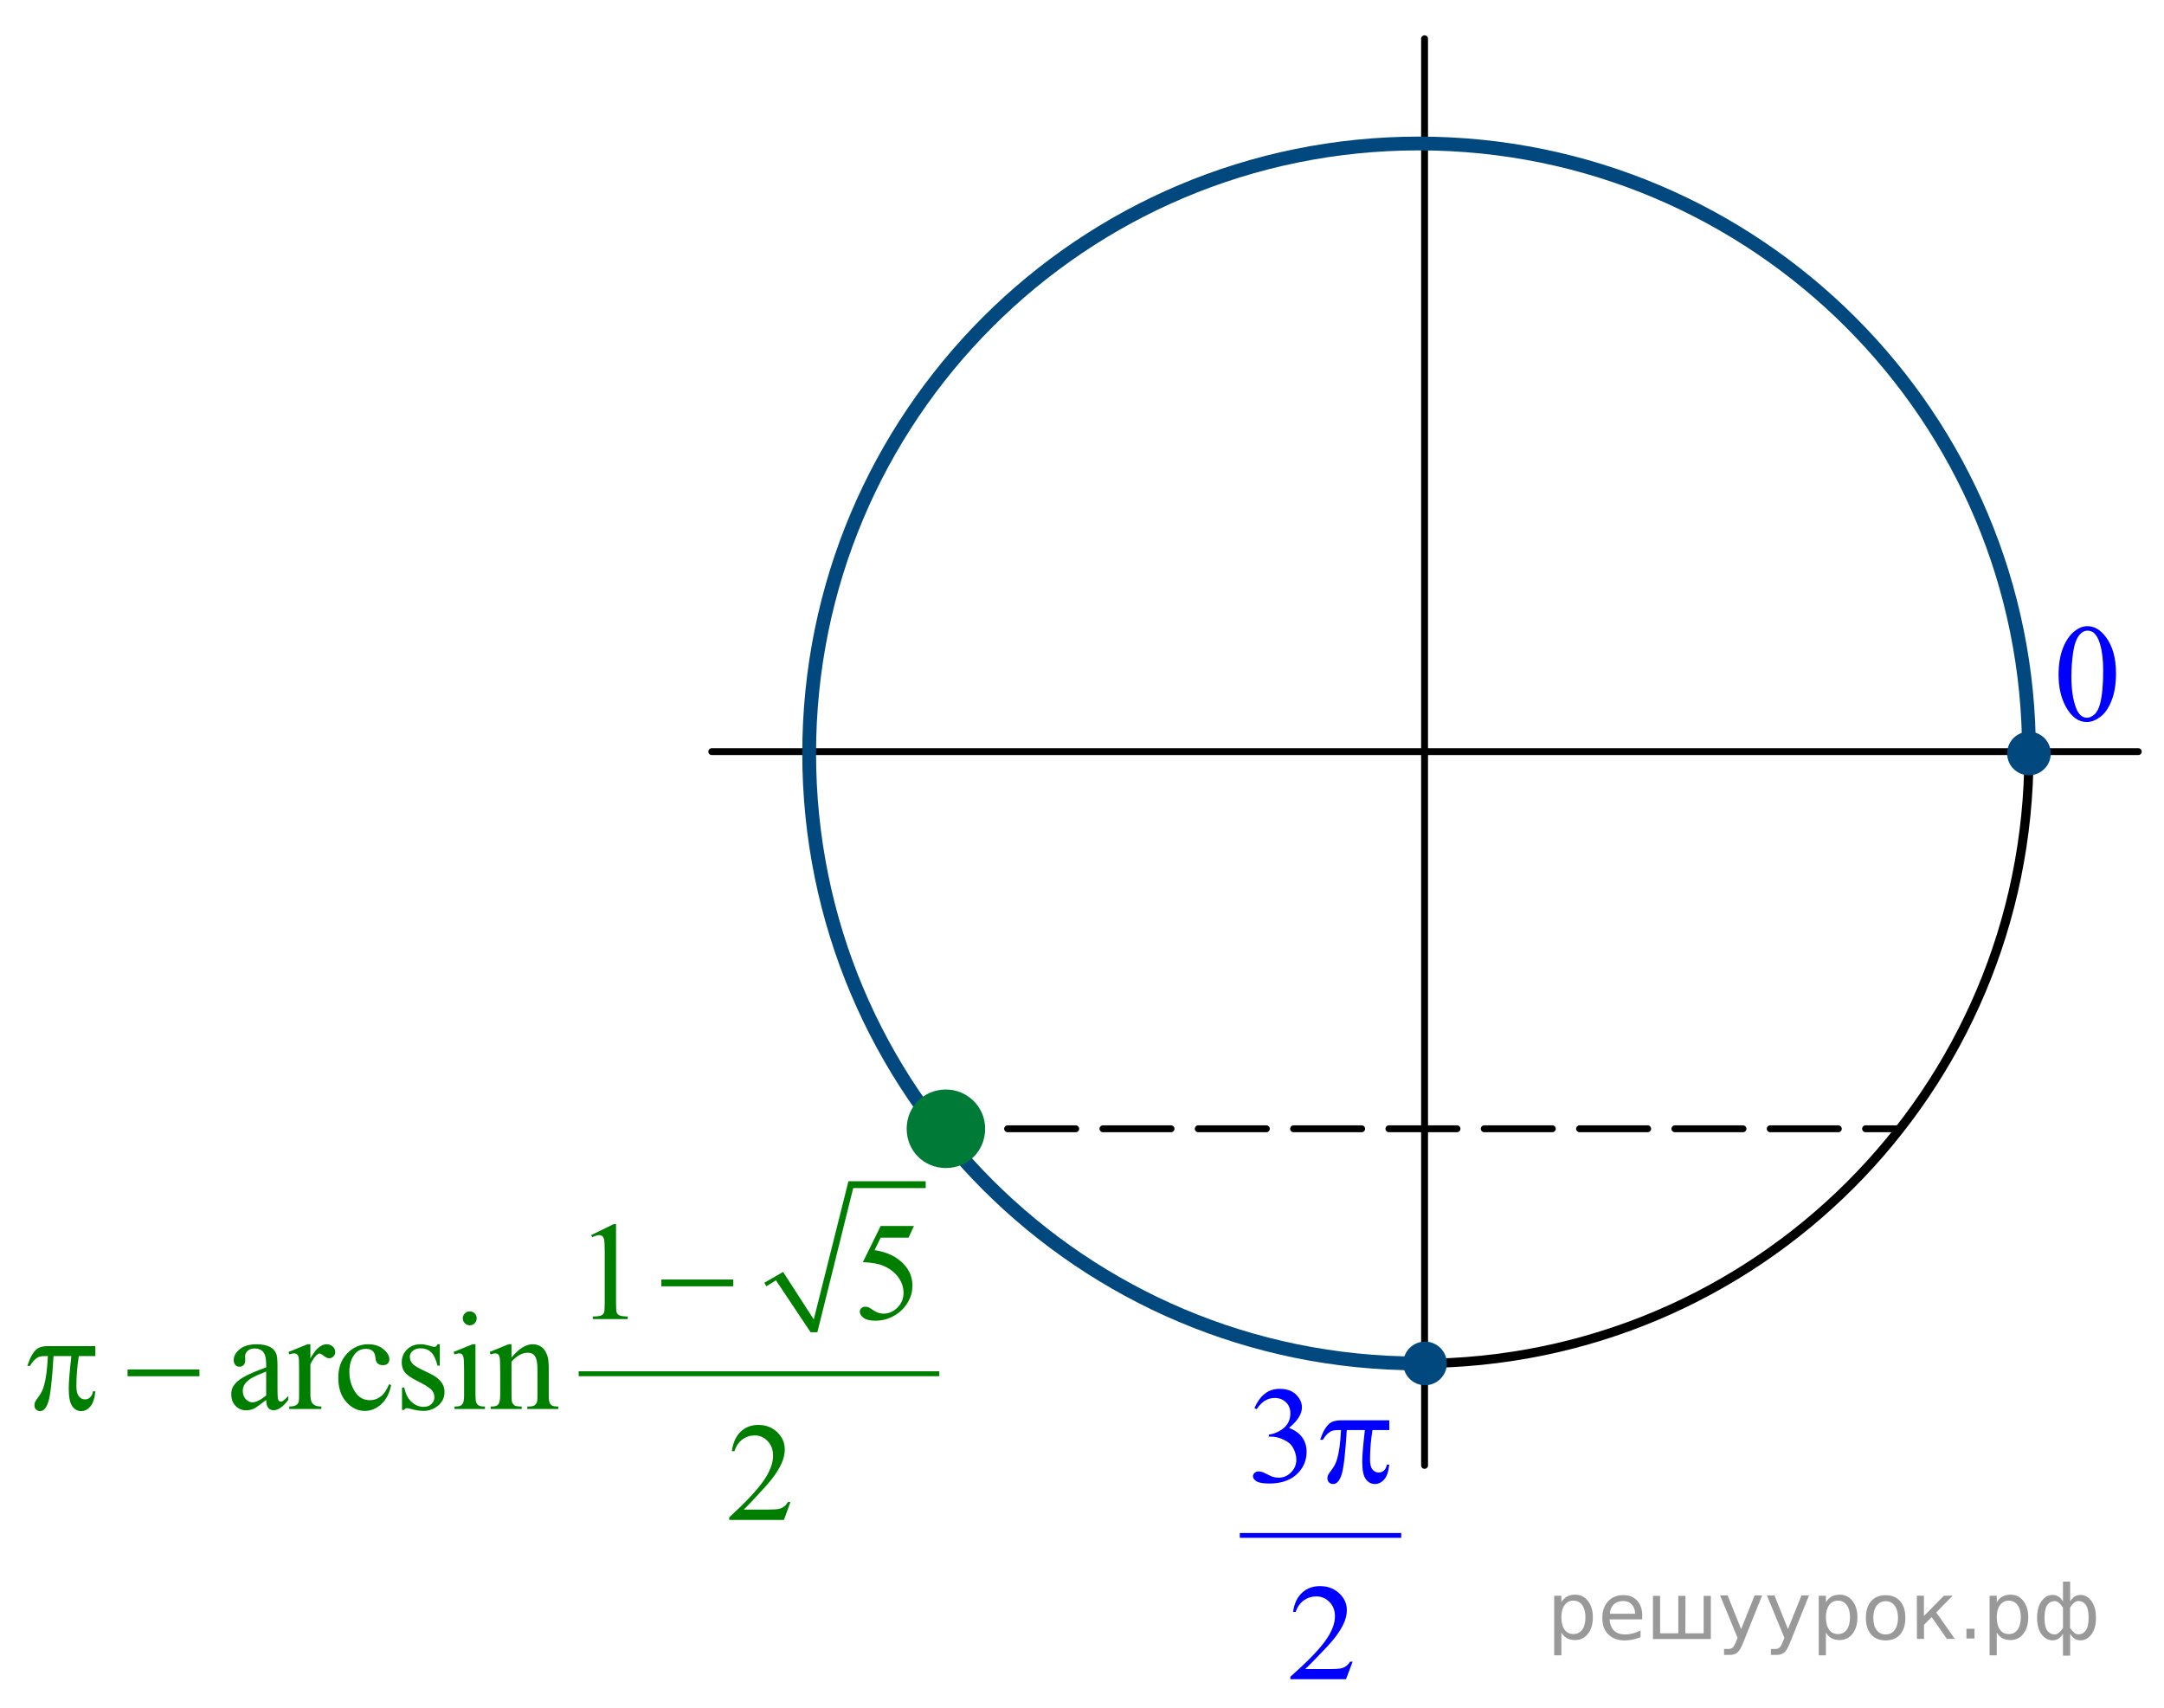 <?xml version="1.0" encoding="utf-8"?>
<!-- Generator: Adobe Illustrator 16.0.0, SVG Export Plug-In . SVG Version: 6.00 Build 0)  -->
<!DOCTYPE svg PUBLIC "-//W3C//DTD SVG 1.1//EN" "http://www.w3.org/Graphics/SVG/1.1/DTD/svg11.dtd">
<svg version="1.1" id="Layer_1" xmlns="http://www.w3.org/2000/svg" xmlns:xlink="http://www.w3.org/1999/xlink" x="0px" y="0px"
	 width="235.589px" height="185.887px" viewBox="-35.082 0 235.589 185.887" enable-background="new -35.082 0 235.589 185.887"
	 xml:space="preserve">
<line fill="none" stroke="#000000" stroke-width="0.75" stroke-linecap="round" stroke-linejoin="round" stroke-miterlimit="8" x1="42.408" y1="81.819" x2="197.707" y2="81.819"/>
<line fill="none" stroke="#000000" stroke-width="0.75" stroke-linecap="round" stroke-linejoin="round" stroke-miterlimit="8" x1="120.007" y1="4.219" x2="120.007" y2="159.517"/>
<path fill="none" stroke="#00487E" stroke-width="1.5" stroke-linecap="round" stroke-linejoin="round" stroke-miterlimit="8" d="
	M185.805,82.018c0.103-36.599-29.697-66.399-66.396-66.399l0,0c-36.7,0-66.399,29.699-66.399,66.399
	c0,36.699,29.699,66.4,66.399,66.4"/>
<path fill="none" stroke="#000000" stroke-linecap="round" stroke-linejoin="round" stroke-miterlimit="8" d="M119.408,148.418
	c36.701,0,66.396-29.701,66.396-66.4"/>
<g>
	<path fill="#00487E" d="M185.805,80.019c-1.104,0-2,0.9-2,2c0,1.102,0.896,2,2,2c1.102,0,2-0.898,2-2
		C187.805,80.92,186.904,80.019,185.805,80.019L185.805,80.019z"/>
	<path fill="none" stroke="#00487E" stroke-width="0.75" stroke-linecap="round" stroke-linejoin="round" stroke-miterlimit="8" d="
		M185.805,80.019c-1.104,0-2,0.9-2,2c0,1.102,0.896,2,2,2c1.102,0,2-0.898,2-2C187.805,80.92,186.904,80.019,185.805,80.019
		L185.805,80.019z"/>
</g>
<g>
	<path fill="#00487E" d="M120.058,146.418c-1.101,0-2,0.898-2,2c0,1.1,0.899,2,2,2c1.103,0,2-0.9,2-2
		C122.058,147.317,121.158,146.418,120.058,146.418L120.058,146.418z"/>
	<path fill="none" stroke="#00487E" stroke-width="0.75" stroke-linecap="round" stroke-linejoin="round" stroke-miterlimit="8" d="
		M120.058,146.418c-1.101,0-2,0.898-2,2c0,1.1,0.899,2,2,2c1.103,0,2-0.9,2-2C122.058,147.317,121.158,146.418,120.058,146.418
		L120.058,146.418z"/>
</g>
<g>
	<g>
		
			<line fill="none" stroke="#000000" stroke-width="0.75" stroke-linecap="round" stroke-linejoin="round" x1="67.897" y1="122.874" x2="71.647" y2="122.874"/>
		
			<line fill="none" stroke="#000000" stroke-width="0.75" stroke-linecap="round" stroke-linejoin="round" stroke-dasharray="7.413,2.965" x1="74.613" y1="122.874" x2="166.536" y2="122.874"/>
		
			<line fill="none" stroke="#000000" stroke-width="0.75" stroke-linecap="round" stroke-linejoin="round" x1="168.019" y1="122.874" x2="171.769" y2="122.874"/>
	</g>
</g>
<g>
	<path fill="#007A37" d="M67.898,118.975c-2.198,0-3.897,1.697-3.897,3.896c0,2.201,1.699,3.9,3.897,3.9
		c2.197,0,3.896-1.699,3.896-3.9C71.798,120.672,69.999,118.975,67.898,118.975L67.898,118.975z"/>
	<path fill="none" stroke="#007A37" stroke-width="0.75" stroke-linecap="round" stroke-linejoin="round" stroke-miterlimit="8" d="
		M67.898,118.975c-2.198,0-3.897,1.697-3.897,3.896c0,2.201,1.699,3.9,3.897,3.9c2.197,0,3.896-1.699,3.896-3.9
		C71.798,120.672,69.999,118.975,67.898,118.975L67.898,118.975z"/>
</g>
<g>
	<g>
		<defs>
			<rect id="SVGID_1_" x="185.805" y="65.153" width="12.432" height="17.553"/>
		</defs>
		<clipPath id="SVGID_2_">
			<use xlink:href="#SVGID_1_"  overflow="visible"/>
		</clipPath>
		<g clip-path="url(#SVGID_2_)">
		</g>
	</g>
	<g>
		<defs>
			<polygon id="SVGID_3_" points="186.302,82.556 198.25,82.556 198.25,64.615 186.302,64.615 186.302,82.556 			"/>
		</defs>
		<clipPath id="SVGID_4_">
			<use xlink:href="#SVGID_3_"  overflow="visible"/>
		</clipPath>
		<g clip-path="url(#SVGID_4_)">
			<path fill="#0000FF" d="M189.029,73.455c0-1.146,0.166-2.134,0.498-2.962c0.333-0.827,0.775-1.443,1.326-1.849
				c0.428-0.321,0.871-0.482,1.326-0.482c0.742,0,1.408,0.394,1.997,1.179c0.737,0.974,1.105,2.293,1.105,3.958
				c0,1.167-0.161,2.157-0.485,2.973c-0.322,0.815-0.735,1.407-1.236,1.775c-0.502,0.368-0.986,0.552-1.451,0.552
				c-0.923,0-1.69-0.565-2.304-1.697C189.287,75.948,189.029,74.799,189.029,73.455z M190.426,73.64
				c0,1.384,0.164,2.513,0.492,3.388c0.271,0.736,0.676,1.104,1.213,1.104c0.256,0,0.522-0.12,0.799-0.359
				c0.275-0.239,0.484-0.642,0.627-1.204c0.219-0.851,0.328-2.049,0.328-3.596c0-1.146-0.114-2.103-0.342-2.868
				c-0.172-0.568-0.393-0.971-0.664-1.208c-0.195-0.163-0.43-0.245-0.705-0.245c-0.324,0-0.611,0.151-0.863,0.452
				c-0.342,0.41-0.575,1.056-0.699,1.935C190.488,71.918,190.426,72.785,190.426,73.64z"/>
		</g>
	</g>
</g>
<g>
	<g>
		<defs>
			<rect id="SVGID_5_" x="97.254" y="146.613" width="23.868" height="39.412"/>
		</defs>
		<clipPath id="SVGID_6_">
			<use xlink:href="#SVGID_5_"  overflow="visible"/>
		</clipPath>
		<g clip-path="url(#SVGID_6_)">
		</g>
	</g>
	<g>
		<defs>
			<polygon id="SVGID_7_" points="97.336,185.887 121.301,185.887 121.301,146.35 97.336,146.35 97.336,185.887 			"/>
		</defs>
		<clipPath id="SVGID_8_">
			<use xlink:href="#SVGID_7_"  overflow="visible"/>
		</clipPath>
		
			<line clip-path="url(#SVGID_8_)" fill="none" stroke="#0000FF" stroke-width="0.525" stroke-linecap="square" stroke-miterlimit="10" x1="100.155" y1="167.141" x2="117.204" y2="167.141"/>
		<g clip-path="url(#SVGID_8_)">
			<path fill="#0000FF" d="M101.484,153.278c0.293-0.669,0.663-1.186,1.109-1.549c0.447-0.363,1.004-0.546,1.67-0.546
				c0.822,0,1.454,0.259,1.893,0.776c0.333,0.386,0.5,0.798,0.5,1.237c0,0.723-0.47,1.47-1.408,2.241
				c0.631,0.239,1.107,0.581,1.431,1.025s0.484,0.966,0.484,1.566c0,0.859-0.282,1.604-0.848,2.233
				c-0.737,0.82-1.805,1.23-3.203,1.23c-0.691,0-1.162-0.083-1.412-0.249s-0.374-0.344-0.374-0.534c0-0.142,0.059-0.267,0.178-0.374
				c0.118-0.107,0.261-0.161,0.428-0.161c0.126,0,0.255,0.02,0.386,0.059c0.086,0.024,0.28,0.113,0.583,0.268
				c0.303,0.153,0.513,0.245,0.629,0.274c0.187,0.054,0.386,0.081,0.598,0.081c0.516,0,0.963-0.193,1.345-0.579
				c0.381-0.386,0.571-0.842,0.571-1.369c0-0.386-0.089-0.762-0.265-1.128c-0.132-0.273-0.275-0.48-0.432-0.622
				c-0.218-0.195-0.516-0.372-0.894-0.531c-0.379-0.158-0.765-0.237-1.159-0.237h-0.242v-0.22c0.399-0.049,0.799-0.188,1.2-0.418
				s0.693-0.505,0.875-0.827s0.272-0.676,0.272-1.062c0-0.503-0.163-0.909-0.488-1.22c-0.326-0.31-0.73-0.465-1.216-0.465
				c-0.782,0-1.436,0.405-1.961,1.216L101.484,153.278z"/>
		</g>
		<g clip-path="url(#SVGID_8_)">
			<path fill="#0000FF" d="M112.175,180.883l-0.72,1.911h-6.058v-0.271c1.782-1.572,3.036-2.856,3.764-3.853
				c0.727-0.995,1.09-1.906,1.09-2.73c0-0.63-0.199-1.147-0.598-1.553c-0.399-0.405-0.876-0.608-1.432-0.608
				c-0.505,0-0.958,0.144-1.359,0.429c-0.4,0.286-0.697,0.704-0.89,1.256h-0.279c0.126-0.903,0.45-1.597,0.973-2.079
				c0.522-0.483,1.175-0.726,1.957-0.726c0.833,0,1.528,0.259,2.086,0.776s0.837,1.128,0.837,1.831c0,0.503-0.121,1.006-0.363,1.508
				c-0.374,0.791-0.979,1.629-1.817,2.512c-1.257,1.328-2.042,2.129-2.354,2.402h2.68c0.546,0,0.928-0.02,1.147-0.059
				s0.418-0.118,0.595-0.238c0.177-0.119,0.33-0.289,0.462-0.509H112.175z"/>
		</g>
		<g clip-path="url(#SVGID_8_)">
			<path fill="#0000FF" d="M116.165,154.61v1.063h-1.832c-0.177,1.118-0.265,2.189-0.265,3.215c0,0.502,0.091,0.862,0.272,1.08
				c0.182,0.217,0.409,0.325,0.682,0.325c0.217,0,0.406-0.073,0.567-0.22c0.162-0.146,0.266-0.358,0.311-0.637h0.265
				c-0.086,0.771-0.276,1.315-0.571,1.633s-0.627,0.476-0.996,0.476c-0.394,0-0.722-0.173-0.984-0.52
				c-0.262-0.347-0.394-0.993-0.394-1.94c0-0.596,0.096-1.733,0.288-3.412h-1.969c-0.156,2.558-0.346,4.176-0.567,4.854
				c-0.223,0.679-0.528,1.018-0.917,1.018c-0.182,0-0.332-0.059-0.45-0.176c-0.118-0.116-0.178-0.263-0.178-0.438
				c0-0.127,0.02-0.237,0.061-0.33c0.056-0.127,0.174-0.305,0.355-0.534c0.308-0.396,0.522-0.811,0.644-1.245
				c0.217-0.742,0.358-1.791,0.424-3.148h-0.348c-0.369,0-0.644,0.059-0.825,0.176c-0.293,0.176-0.561,0.469-0.803,0.879h-0.296
				c0.283-0.845,0.613-1.429,0.992-1.751c0.288-0.244,0.691-0.366,1.212-0.366H116.165z"/>
		</g>
	</g>
</g>
<g>
	<g>
		<defs>
			<rect id="SVGID_9_" x="-34.958" y="125.739" width="105.752" height="43.553"/>
		</defs>
		<clipPath id="SVGID_10_">
			<use xlink:href="#SVGID_9_"  overflow="visible"/>
		</clipPath>
		<g clip-path="url(#SVGID_10_)">
		</g>
	</g>
	<g>
		<defs>
			<polygon id="SVGID_11_" points="-35.082,168.671 70.379,168.671 70.379,125.545 -35.082,125.545 -35.082,168.671 			"/>
		</defs>
		<clipPath id="SVGID_12_">
			<use xlink:href="#SVGID_11_"  overflow="visible"/>
		</clipPath>
		
			<line clip-path="url(#SVGID_12_)" fill="none" stroke="#007E00" stroke-width="0" stroke-linecap="square" stroke-miterlimit="10" x1="48.22" y1="139.804" x2="49.782" y2="138.892"/>
		
			<line clip-path="url(#SVGID_12_)" fill="none" stroke="#007E00" stroke-width="0" stroke-linecap="square" stroke-miterlimit="10" x1="49.782" y1="138.892" x2="53.511" y2="145.021"/>
		
			<line clip-path="url(#SVGID_12_)" fill="none" stroke="#007E00" stroke-width="0" stroke-linecap="square" stroke-miterlimit="10" x1="53.511" y1="145.021" x2="57.544" y2="128.936"/>
		
			<line clip-path="url(#SVGID_12_)" fill="none" stroke="#007E00" stroke-width="0" stroke-linecap="square" stroke-miterlimit="10" x1="57.544" y1="128.936" x2="65.697" y2="128.936"/>
		<polygon clip-path="url(#SVGID_12_)" fill-rule="evenodd" clip-rule="evenodd" fill="#007E00" points="48.134,139.63 
			50.171,138.457 53.511,143.63 57.284,128.588 65.697,128.588 65.697,129.328 57.805,129.328 53.902,145.021 53.165,145.021 
			49.391,139.37 48.351,140.022 		"/>
		
			<line clip-path="url(#SVGID_12_)" fill="none" stroke="#007E00" stroke-width="0.535" stroke-linecap="square" stroke-miterlimit="10" x1="28.186" y1="149.542" x2="66.911" y2="149.542"/>
		<g clip-path="url(#SVGID_12_)">
			<path fill="#007E00" d="M29.278,134.45l2.459-1.203h0.246v8.555c0,0.568,0.023,0.922,0.071,1.062
				c0.047,0.14,0.145,0.247,0.294,0.321s0.452,0.117,0.909,0.127v0.276h-3.801v-0.276c0.477-0.01,0.785-0.051,0.924-0.123
				c0.14-0.072,0.236-0.17,0.291-0.291c0.055-0.123,0.082-0.488,0.082-1.096v-5.469c0-0.737-0.025-1.211-0.074-1.42
				c-0.035-0.159-0.099-0.276-0.19-0.352c-0.092-0.074-0.202-0.111-0.332-0.111c-0.184,0-0.439,0.076-0.768,0.231L29.278,134.45z"/>
			<path fill="#007E00" d="M64.415,133.456l-0.581,1.27h-3.041l-0.664,1.36c1.317,0.194,2.36,0.685,3.131,1.472
				c0.661,0.678,0.991,1.475,0.991,2.392c0,0.532-0.108,1.026-0.324,1.479s-0.488,0.84-0.816,1.158s-0.692,0.575-1.096,0.77
				c-0.571,0.273-1.157,0.41-1.759,0.41c-0.606,0-1.047-0.104-1.322-0.31c-0.276-0.206-0.414-0.435-0.414-0.684
				c0-0.14,0.057-0.263,0.171-0.37s0.259-0.16,0.433-0.16c0.129,0,0.242,0.02,0.339,0.06c0.098,0.04,0.263,0.142,0.496,0.306
				c0.373,0.26,0.75,0.389,1.133,0.389c0.581,0,1.092-0.22,1.531-0.66c0.44-0.441,0.66-0.979,0.66-1.611
				c0-0.612-0.196-1.184-0.589-1.715c-0.393-0.529-0.935-0.939-1.625-1.229c-0.542-0.225-1.279-0.354-2.214-0.389l1.938-3.938
				H64.415z"/>
		</g>
		<g clip-path="url(#SVGID_12_)">
			<path fill="#007E00" d="M-6.104,152.391c-0.701,0.543-1.141,0.857-1.319,0.941c-0.269,0.125-0.555,0.188-0.857,0.188
				c-0.472,0-0.86-0.162-1.166-0.486s-0.459-0.75-0.459-1.277c0-0.334,0.075-0.623,0.224-0.867c0.204-0.338,0.558-0.657,1.063-0.956
				c0.504-0.3,1.343-0.663,2.516-1.091v-0.27c0-0.682-0.108-1.15-0.324-1.404c-0.217-0.254-0.53-0.381-0.943-0.381
				c-0.313,0-0.562,0.084-0.745,0.254c-0.188,0.169-0.283,0.363-0.283,0.582l0.015,0.434c0,0.229-0.059,0.406-0.175,0.531
				c-0.117,0.124-0.27,0.187-0.458,0.187c-0.185,0-0.335-0.065-0.451-0.194c-0.117-0.129-0.175-0.307-0.175-0.531
				c0-0.428,0.218-0.821,0.655-1.18c0.438-0.359,1.051-0.538,1.841-0.538c0.606,0,1.104,0.103,1.491,0.306
				c0.293,0.155,0.509,0.396,0.648,0.726c0.089,0.214,0.134,0.652,0.134,1.315v2.323c0,0.652,0.013,1.052,0.037,1.199
				c0.025,0.147,0.066,0.245,0.123,0.295c0.058,0.05,0.123,0.075,0.197,0.075c0.08,0,0.149-0.018,0.209-0.053
				c0.104-0.064,0.306-0.246,0.604-0.545v0.418c-0.557,0.747-1.088,1.121-1.595,1.121c-0.243,0-0.438-0.085-0.581-0.254
				C-6.025,153.088-6.1,152.799-6.104,152.391z M-6.104,151.905v-2.607c-0.751,0.299-1.235,0.512-1.454,0.636
				c-0.393,0.22-0.673,0.448-0.842,0.687c-0.169,0.24-0.253,0.502-0.253,0.785c0,0.359,0.106,0.656,0.32,0.893
				c0.213,0.236,0.459,0.355,0.737,0.355C-7.218,152.653-6.721,152.404-6.104,151.905z"/>
			<path fill="#007E00" d="M-1.292,146.332v1.539c0.571-1.026,1.158-1.539,1.759-1.539c0.273,0,0.5,0.083,0.679,0.25
				s0.269,0.36,0.269,0.579c0,0.194-0.065,0.359-0.194,0.493c-0.129,0.135-0.283,0.202-0.462,0.202
				c-0.174,0-0.369-0.086-0.585-0.258c-0.217-0.172-0.377-0.258-0.48-0.258c-0.09,0-0.187,0.05-0.291,0.149
				c-0.224,0.204-0.455,0.54-0.693,1.009v3.279c0,0.379,0.047,0.666,0.142,0.859c0.064,0.135,0.179,0.247,0.343,0.337
				c0.164,0.089,0.4,0.134,0.708,0.134v0.27h-3.495v-0.27c0.348,0,0.605-0.055,0.775-0.164c0.124-0.08,0.211-0.207,0.261-0.381
				c0.024-0.084,0.037-0.326,0.037-0.725v-2.652c0-0.797-0.017-1.271-0.049-1.424s-0.092-0.263-0.179-0.332
				c-0.087-0.07-0.195-0.105-0.324-0.105c-0.154,0-0.328,0.038-0.521,0.113l-0.075-0.27l2.065-0.837H-1.292z"/>
			<path fill="#007E00" d="M7.5,150.778c-0.184,0.9-0.544,1.595-1.08,2.08c-0.537,0.486-1.131,0.729-1.781,0.729
				c-0.775,0-1.451-0.326-2.027-0.979s-0.865-1.534-0.865-2.645c0-1.076,0.319-1.951,0.958-2.623c0.639-0.673,1.405-1.009,2.3-1.009
				c0.671,0,1.222,0.179,1.654,0.534s0.648,0.727,0.648,1.109c0,0.189-0.061,0.343-0.183,0.459
				c-0.122,0.117-0.292,0.176-0.511,0.176c-0.293,0-0.514-0.094-0.663-0.283c-0.085-0.105-0.141-0.305-0.168-0.598
				c-0.027-0.294-0.128-0.519-0.302-0.673c-0.174-0.149-0.415-0.224-0.723-0.224c-0.497,0-0.897,0.184-1.2,0.553
				c-0.402,0.488-0.604,1.133-0.604,1.936c0,0.816,0.2,1.537,0.6,2.162c0.4,0.625,0.94,0.938,1.621,0.938
				c0.487,0,0.925-0.166,1.312-0.5c0.273-0.229,0.54-0.645,0.798-1.248L7.5,150.778z"/>
			<path fill="#007E00" d="M12.798,146.332v2.331h-0.246c-0.188-0.732-0.431-1.23-0.727-1.494s-0.672-0.396-1.129-0.396
				c-0.349,0-0.629,0.093-0.843,0.277c-0.214,0.184-0.32,0.389-0.32,0.612c0,0.278,0.079,0.519,0.238,0.718
				c0.154,0.203,0.467,0.42,0.939,0.649l1.088,0.53c1.009,0.493,1.514,1.144,1.514,1.95c0,0.623-0.235,1.124-0.705,1.506
				c-0.47,0.381-0.995,0.571-1.576,0.571c-0.417,0-0.895-0.074-1.431-0.225c-0.164-0.049-0.299-0.074-0.402-0.074
				c-0.115,0-0.204,0.064-0.269,0.194H8.684v-2.443H8.93c0.139,0.698,0.404,1.224,0.797,1.577s0.833,0.53,1.319,0.53
				c0.343,0,0.623-0.101,0.839-0.303s0.324-0.444,0.324-0.729c0-0.344-0.12-0.633-0.361-0.866c-0.241-0.234-0.722-0.531-1.442-0.89
				s-1.192-0.683-1.416-0.972c-0.224-0.283-0.336-0.643-0.336-1.076c0-0.563,0.193-1.033,0.578-1.412
				c0.385-0.378,0.883-0.567,1.494-0.567c0.269,0,0.594,0.058,0.977,0.172c0.253,0.075,0.422,0.112,0.507,0.112
				c0.079,0,0.142-0.018,0.187-0.053s0.097-0.111,0.156-0.231H12.798z"/>
			<path fill="#007E00" d="M16.681,146.332v5.499c0,0.429,0.031,0.714,0.093,0.855c0.063,0.143,0.154,0.248,0.275,0.318
				c0.123,0.069,0.344,0.104,0.668,0.104v0.27H14.4v-0.27c0.332,0,0.556-0.031,0.67-0.097c0.114-0.064,0.205-0.172,0.272-0.321
				s0.101-0.436,0.101-0.859v-2.637c0-0.742-0.022-1.224-0.067-1.443c-0.034-0.158-0.089-0.27-0.164-0.332
				c-0.074-0.063-0.176-0.094-0.305-0.094c-0.14,0-0.309,0.038-0.507,0.113l-0.104-0.27l2.057-0.837H16.681z M16.062,142.752
				c0.209,0,0.387,0.074,0.533,0.221s0.22,0.324,0.22,0.534c0,0.209-0.073,0.388-0.22,0.538c-0.146,0.148-0.324,0.224-0.533,0.224
				c-0.208,0-0.387-0.075-0.536-0.224c-0.149-0.15-0.224-0.329-0.224-0.538c0-0.21,0.073-0.388,0.22-0.534
				S15.849,142.752,16.062,142.752z"/>
			<path fill="#007E00" d="M20.602,147.781c0.8-0.966,1.563-1.449,2.288-1.449c0.373,0,0.693,0.093,0.962,0.28
				c0.269,0.187,0.481,0.494,0.641,0.923c0.109,0.299,0.164,0.757,0.164,1.374v2.922c0,0.434,0.035,0.728,0.104,0.882
				c0.055,0.124,0.143,0.222,0.265,0.292c0.121,0.069,0.347,0.104,0.675,0.104v0.27h-3.377v-0.27h0.142
				c0.318,0,0.541-0.048,0.667-0.145c0.127-0.098,0.215-0.24,0.265-0.43c0.021-0.075,0.03-0.31,0.03-0.703v-2.802
				c0-0.622-0.081-1.075-0.242-1.356c-0.162-0.281-0.434-0.422-0.816-0.422c-0.592,0-1.18,0.324-1.767,0.971v3.609
				c0,0.463,0.027,0.75,0.082,0.859c0.069,0.145,0.165,0.25,0.287,0.318c0.122,0.066,0.369,0.1,0.741,0.1v0.27h-3.376v-0.27h0.149
				c0.348,0,0.582-0.088,0.704-0.265s0.183-0.515,0.183-1.013v-2.54c0-0.822-0.019-1.323-0.056-1.502s-0.095-0.302-0.172-0.366
				s-0.18-0.098-0.31-0.098c-0.139,0-0.305,0.038-0.499,0.113l-0.111-0.27l2.057-0.837h0.32V147.781z"/>
		</g>
		<g clip-path="url(#SVGID_12_)">
			<path fill="#007E00" d="M50.973,163.502l-0.709,1.95h-5.962v-0.276c1.754-1.604,2.988-2.914,3.704-3.93
				c0.716-1.017,1.073-1.945,1.073-2.787c0-0.643-0.196-1.171-0.589-1.584c-0.393-0.414-0.862-0.621-1.408-0.621
				c-0.497,0-0.943,0.146-1.338,0.438c-0.396,0.291-0.688,0.719-0.876,1.281h-0.276c0.125-0.922,0.444-1.629,0.958-2.122
				c0.515-0.493,1.156-0.739,1.927-0.739c0.82,0,1.504,0.264,2.054,0.792c0.549,0.528,0.823,1.15,0.823,1.868
				c0,0.513-0.119,1.025-0.357,1.539c-0.368,0.807-0.964,1.661-1.789,2.563c-1.237,1.355-2.01,2.172-2.318,2.451h2.639
				c0.537,0,0.913-0.02,1.129-0.061c0.217-0.039,0.411-0.12,0.586-0.242c0.174-0.122,0.325-0.295,0.454-0.52H50.973z"/>
		</g>
		<g clip-path="url(#SVGID_12_)">
			<path fill="#007E00" d="M36.918,139.284h7.826v0.74h-7.826V139.284z"/>
		</g>
		<g clip-path="url(#SVGID_12_)">
			<path fill="#007E00" d="M-24.701,146.534v1.083h-1.804c-0.174,1.141-0.261,2.233-0.261,3.28c0,0.513,0.09,0.881,0.269,1.102
				c0.179,0.223,0.402,0.333,0.671,0.333c0.214,0,0.399-0.075,0.559-0.224c0.159-0.15,0.261-0.367,0.306-0.65h0.261
				c-0.084,0.787-0.271,1.342-0.563,1.666s-0.617,0.485-0.98,0.485c-0.387,0-0.71-0.177-0.969-0.53
				c-0.258-0.354-0.388-1.014-0.388-1.98c0-0.607,0.095-1.768,0.283-3.481h-1.938c-0.154,2.61-0.34,4.261-0.559,4.954
				c-0.219,0.691-0.52,1.038-0.902,1.038c-0.179,0-0.326-0.06-0.443-0.179c-0.117-0.12-0.175-0.27-0.175-0.449
				c0-0.129,0.02-0.241,0.06-0.336c0.055-0.129,0.171-0.311,0.351-0.545c0.303-0.404,0.514-0.827,0.633-1.271
				c0.214-0.757,0.353-1.828,0.418-3.213h-0.343c-0.363,0-0.634,0.06-0.813,0.179c-0.288,0.18-0.552,0.479-0.79,0.896h-0.291
				c0.278-0.861,0.604-1.457,0.977-1.785c0.283-0.249,0.681-0.373,1.192-0.373H-24.701z"/>
			<path fill="#007E00" d="M-21.194,149.074h7.825v0.739h-7.825V149.074z"/>
		</g>
	</g>
</g>
<g style="stroke:none;fill:#000;fill-opacity:0.40" ><path d="m 134.9,177.7 v 2.49 h -0.78 v -6.48 h 0.78 v 0.71 q 0.24,-0.42 0.61,-0.62 0.37,-0.21 0.89,-0.21 0.86,0 1.39,0.68 0.54,0.68 0.54,1.79 0,1.11 -0.54,1.79 -0.53,0.68 -1.39,0.68 -0.52,0 -0.89,-0.20 -0.37,-0.21 -0.61,-0.62 z m 2.62,-1.64 q 0,-0.85 -0.35,-1.33 -0.35,-0.49 -0.96,-0.49 -0.61,0 -0.96,0.49 -0.35,0.48 -0.35,1.33 0,0.85 0.35,1.34 0.35,0.48 0.96,0.48 0.61,0 0.96,-0.48 0.35,-0.49 0.35,-1.34 z"/><path d="m 143.7,175.9 v 0.38 h -3.55 q 0.05,0.80 0.48,1.22 0.43,0.42 1.20,0.42 0.44,0 0.86,-0.11 0.42,-0.11 0.83,-0.33 v 0.73 q -0.42,0.18 -0.85,0.27 -0.44,0.09 -0.88,0.09 -1.12,0 -1.78,-0.65 -0.65,-0.65 -0.65,-1.77 0,-1.15 0.62,-1.83 0.62,-0.68 1.68,-0.68 0.95,0 1.50,0.61 0.55,0.61 0.55,1.66 z m -0.77,-0.23 q -0.01,-0.63 -0.36,-1.01 -0.34,-0.38 -0.91,-0.38 -0.65,0 -1.04,0.36 -0.39,0.36 -0.44,1.03 z"/><path d="m 148.4,177.8 h 1.99 v -4.08 h 0.78 v 4.70 h -6.30 v -4.70 h 0.78 v 4.08 h 1.98 v -4.08 h 0.78 z"/><path d="m 154.7,178.8 q -0.33,0.84 -0.64,1.09 -0.31,0.26 -0.83,0.26 h -0.62 v -0.65 h 0.45 q 0.32,0 0.49,-0.15 0.18,-0.15 0.39,-0.71 l 0.14,-0.35 -1.90,-4.62 h 0.82 l 1.47,3.67 1.47,-3.67 h 0.82 z"/><path d="m 159.8,178.8 q -0.33,0.84 -0.64,1.09 -0.31,0.26 -0.83,0.26 h -0.62 v -0.65 h 0.45 q 0.32,0 0.49,-0.15 0.18,-0.15 0.39,-0.71 l 0.14,-0.35 -1.90,-4.62 h 0.82 l 1.47,3.67 1.47,-3.67 h 0.82 z"/><path d="m 163.7,177.7 v 2.49 h -0.78 v -6.48 h 0.78 v 0.71 q 0.24,-0.42 0.61,-0.62 0.37,-0.21 0.89,-0.21 0.86,0 1.39,0.68 0.54,0.68 0.54,1.79 0,1.11 -0.54,1.79 -0.53,0.68 -1.39,0.68 -0.52,0 -0.89,-0.20 -0.37,-0.21 -0.61,-0.62 z m 2.62,-1.64 q 0,-0.85 -0.35,-1.33 -0.35,-0.49 -0.96,-0.49 -0.61,0 -0.96,0.49 -0.35,0.48 -0.35,1.33 0,0.85 0.35,1.34 0.35,0.48 0.96,0.48 0.61,0 0.96,-0.48 0.35,-0.49 0.35,-1.34 z"/><path d="m 170.2,174.3 q -0.62,0 -0.98,0.49 -0.36,0.48 -0.36,1.32 0,0.84 0.36,1.33 0.36,0.48 0.99,0.48 0.62,0 0.98,-0.49 0.36,-0.49 0.36,-1.32 0,-0.83 -0.36,-1.32 -0.36,-0.49 -0.98,-0.49 z m 0,-0.65 q 1.01,0 1.58,0.65 0.57,0.65 0.57,1.81 0,1.15 -0.57,1.81 -0.57,0.65 -1.58,0.65 -1.01,0 -1.58,-0.65 -0.57,-0.66 -0.57,-1.81 0,-1.16 0.57,-1.81 0.57,-0.65 1.58,-0.65 z"/><path d="m 173.6,173.7 h 0.77 v 2.21 l 2.18,-2.21 h 0.95 l -1.79,1.82 2.02,2.88 h -0.86 l -1.66,-2.37 -0.83,0.84 v 1.53 h -0.77 z"/><path d="m 179.0,177.3 h 0.88 v 1.06 h -0.88 z"/><path d="m 182.3,177.7 v 2.49 h -0.78 v -6.48 h 0.78 v 0.71 q 0.24,-0.42 0.61,-0.62 0.37,-0.21 0.89,-0.21 0.86,0 1.39,0.68 0.54,0.68 0.54,1.79 0,1.11 -0.54,1.79 -0.53,0.68 -1.39,0.68 -0.52,0 -0.89,-0.20 -0.37,-0.21 -0.61,-0.62 z m 2.62,-1.64 q 0,-0.85 -0.35,-1.33 -0.35,-0.49 -0.96,-0.49 -0.61,0 -0.96,0.49 -0.35,0.48 -0.35,1.33 0,0.85 0.35,1.34 0.35,0.48 0.96,0.48 0.61,0 0.96,-0.48 0.35,-0.49 0.35,-1.34 z"/><path d="m 187.5,176.1 q 0,0.99 0.30,1.40 0.31,0.42 0.82,0.42 0.41,0 0.89,-0.70 v -2.23 q -0.48,-0.70 -0.89,-0.70 -0.52,0 -0.82,0.42 -0.30,0.42 -0.30,1.40 z m 2.01,4.13 v -2.39 q -0.24,0.39 -0.52,0.56 -0.27,0.16 -0.62,0.16 -0.70,0 -1.19,-0.65 -0.49,-0.65 -0.49,-1.80 0,-1.15 0.49,-1.82 0.49,-0.67 1.19,-0.67 0.35,0 0.62,0.16 0.28,0.16 0.52,0.55 v -2.16 h 0.78 v 2.16 q 0.24,-0.39 0.51,-0.55 0.28,-0.16 0.62,-0.16 0.70,0 1.19,0.67 0.49,0.66 0.49,1.82 0,1.15 -0.49,1.80 -0.49,0.65 -1.19,0.65 -0.35,0 -0.62,-0.16 -0.27,-0.16 -0.51,-0.56 v 2.39 z m 2.79,-4.13 q 0,-0.99 -0.31,-1.40 -0.30,-0.42 -0.82,-0.42 -0.41,0 -0.89,0.70 v 2.23 q 0.48,0.70 0.89,0.70 0.52,0 0.82,-0.42 0.31,-0.42 0.31,-1.40 z"/></g></svg>

<!--File created and owned by https://sdamgia.ru. Copying is prohibited. All rights reserved.-->
